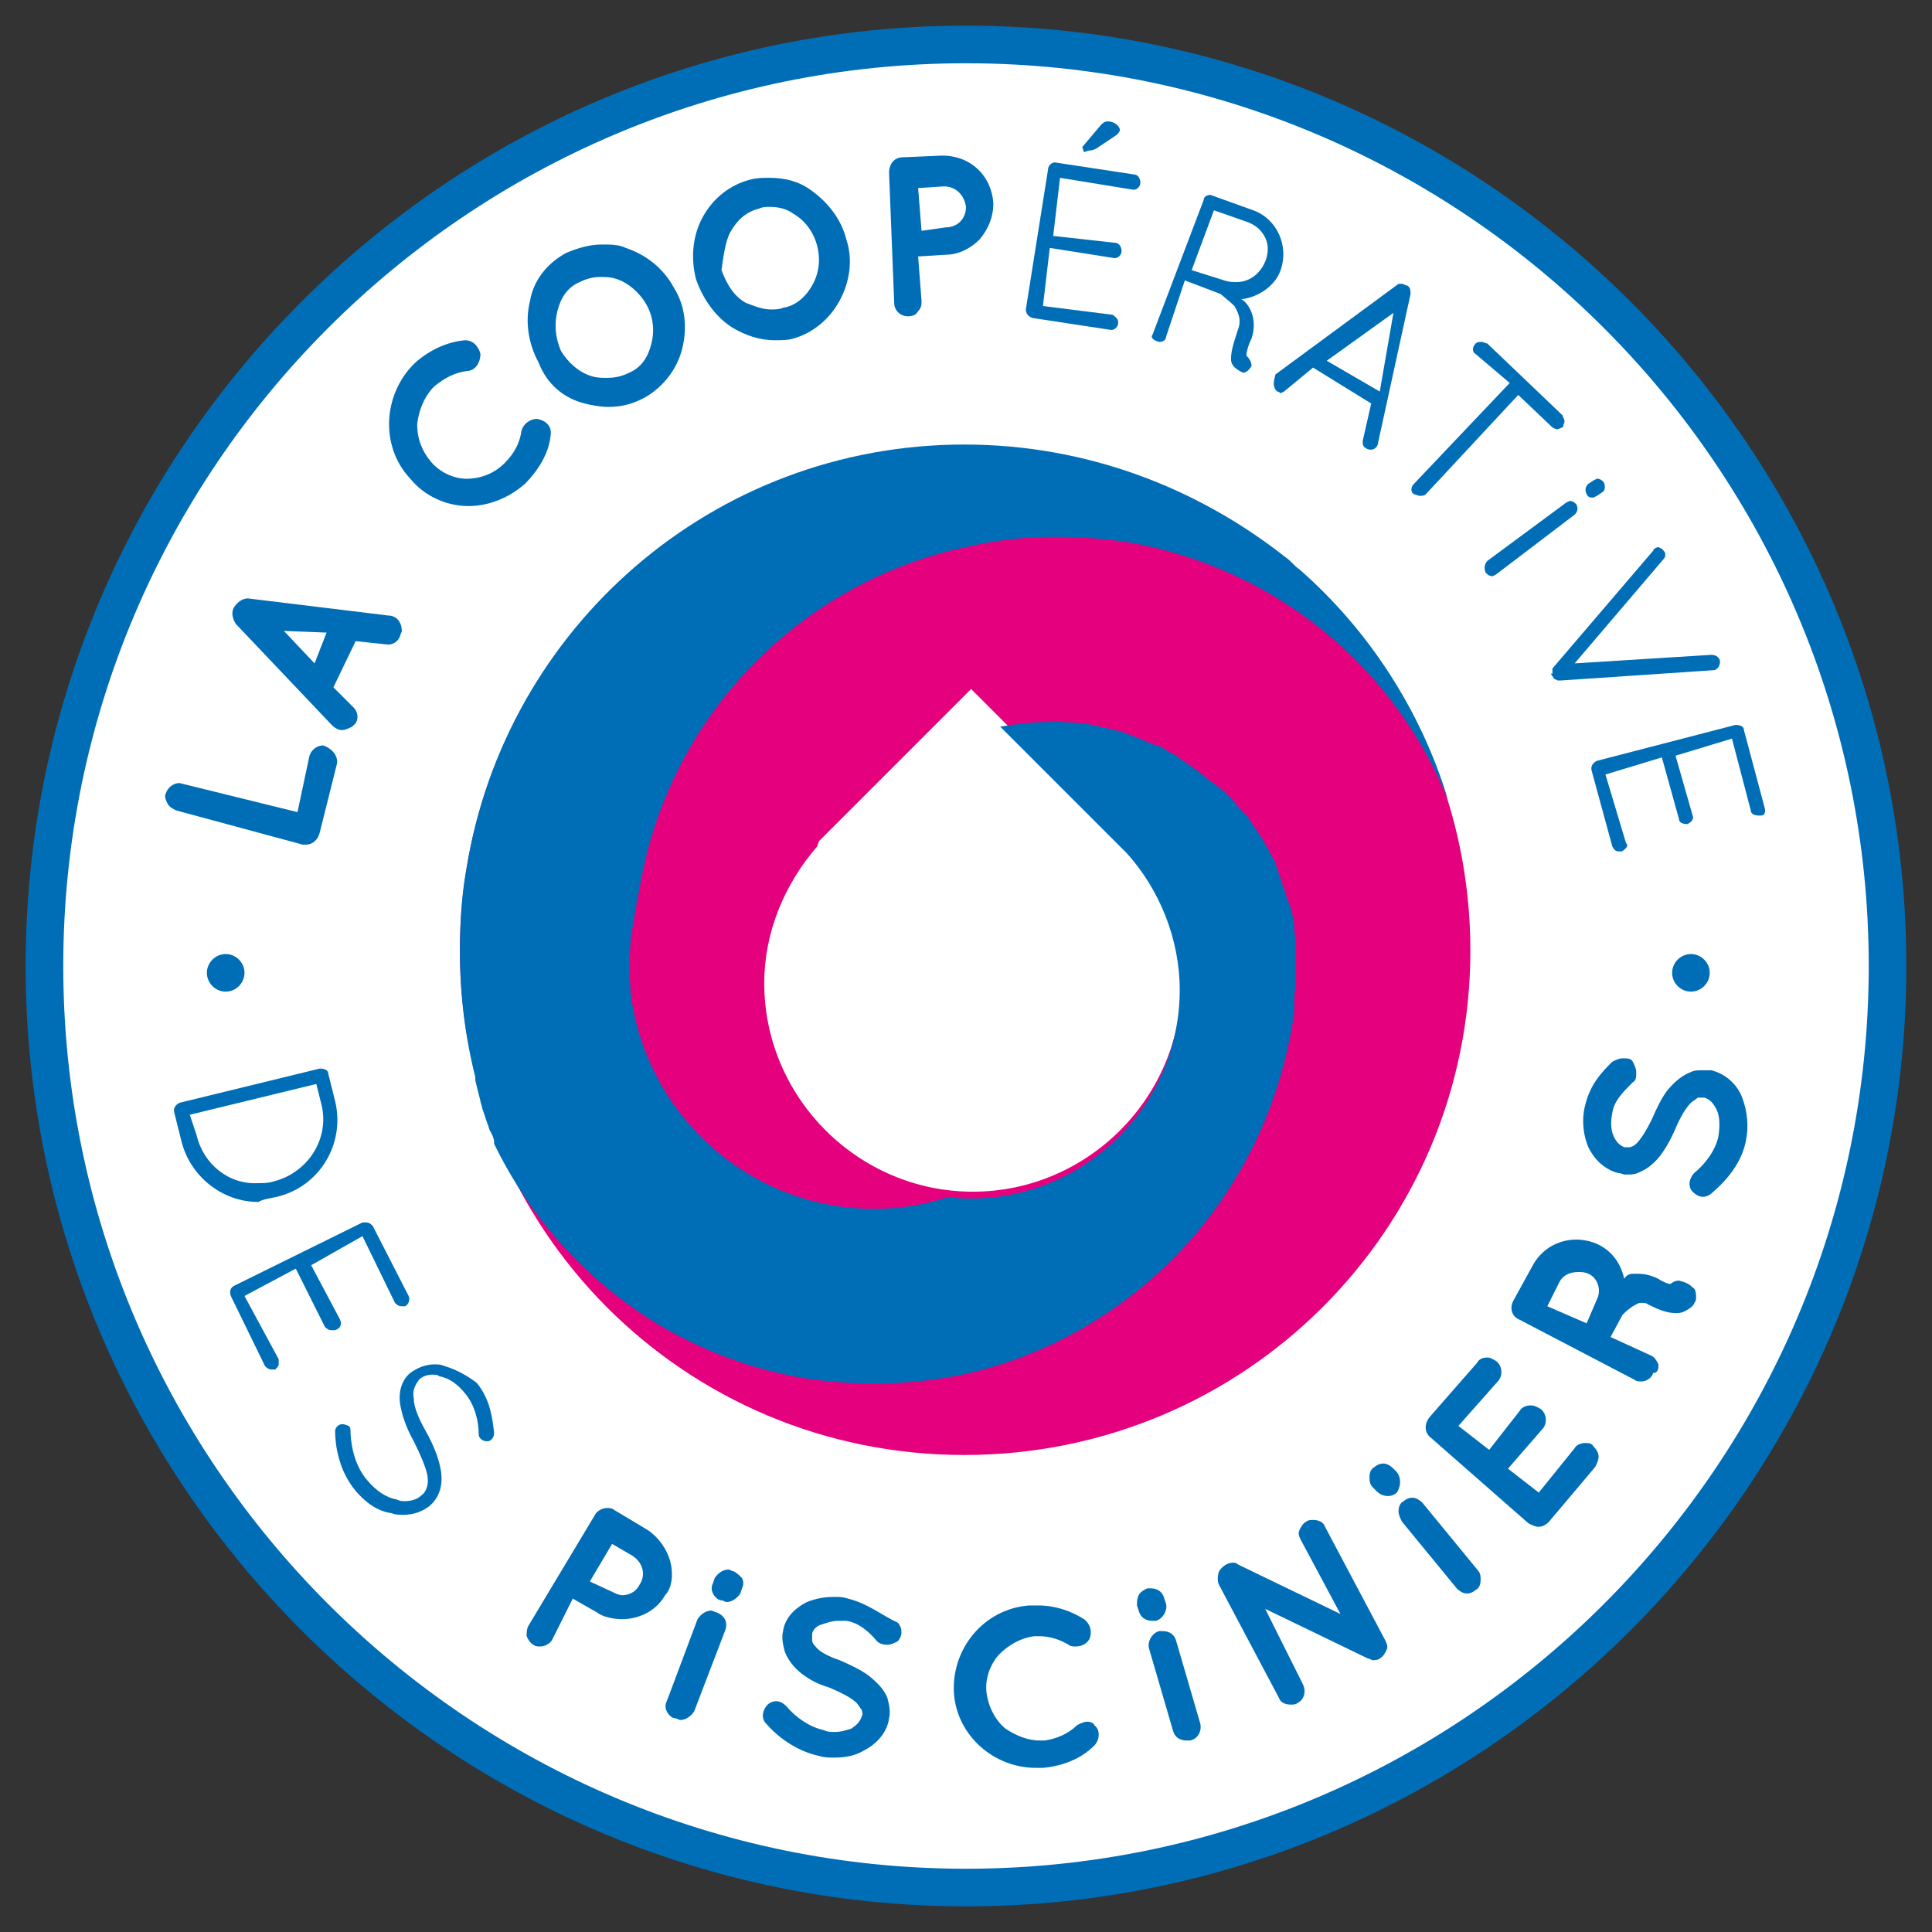 <?xml version="1.0" encoding="utf-8"?>
<!-- Generator: Adobe Illustrator 22.0.1, SVG Export Plug-In . SVG Version: 6.00 Build 0)  -->
<svg version="1.1" id="Calque_1" xmlns="http://www.w3.org/2000/svg" xmlns:xlink="http://www.w3.org/1999/xlink" x="0px" y="0px"
	 width="113px" height="113px" viewBox="0 0 113 113" style="enable-background:new 0 0 113 113;" xml:space="preserve">
<rect x="0" y="0" width="113" height="113" fill="#333333" stroke="none"/>
<style type="text/css">
	.st0{fill:#FFFFFF;}
	.st1{fill:#006EB7;}
	.st2{fill:#E5007E;}
	.st3{fill:none;}
</style>
<g>
	<path class="st0" d="M56.5,110.4c-29.7,0-53.9-24.2-53.9-53.9c0-29.7,24.2-53.9,53.9-53.9c29.7,0,53.9,24.2,53.9,53.9
		C110.4,86.2,86.2,110.4,56.5,110.4"/>
	<path class="st1" d="M12.1,56.9c0,0.6,0.5,1.1,1.1,1.1c0.6,0,1.1-0.5,1.1-1.1c0-0.6-0.5-1.1-1.1-1.1C12.6,55.8,12.1,56.3,12.1,56.9
		"/>
	<path class="st1" d="M98.9,58c0.6,0,1.1-0.5,1.1-1.1c0-0.6-0.5-1.1-1.1-1.1c-0.6,0-1.1,0.5-1.1,1.1C97.8,57.5,98.3,58,98.9,58"/>
	<path class="st1" d="M11.5,66.4l-0.4-1.2l7.4-1.8l0.3,1.2c0.5,2-0.8,4-2.8,4.5c-0.3,0.1-0.6,0.1-0.9,0.1
		C13.4,69.3,11.9,68.1,11.5,66.4 M16.2,70c2.5-0.6,4-3.1,3.4-5.6l-0.4-1.6c0-0.2-0.2-0.3-0.5-0.3c0,0-8.2,2-8.2,2
		c-0.2,0.1-0.4,0.3-0.3,0.6l0.4,1.6c0.5,2.1,2.4,3.6,4.5,3.6C15.5,70.1,15.8,70.1,16.2,70"/>
	<path class="st1" d="M19.9,77.2L18.2,74l3-1.7l1.9,3.9c0.1,0.1,0.2,0.2,0.4,0.2c0.1,0,0.1,0,0.2,0c0.2-0.1,0.3-0.4,0.2-0.6
		l-2.1-4.1c-0.1-0.1-0.2-0.2-0.4-0.2c-0.1,0-0.1,0-0.2,0l-7.5,3.7c-0.2,0.1-0.3,0.3-0.2,0.6l2,4.1c0.1,0.1,0.2,0.2,0.4,0.2l0.2,0
		c0.1-0.1,0.2-0.2,0.2-0.3l0-0.3l-2-3.7l3-1.6l1.7,3.4c0.1,0.1,0.2,0.2,0.4,0.2c0.1,0,0.1,0,0.2,0C19.9,77.7,20,77.5,19.9,77.2"/>
	<path class="st1" d="M26,79.9c-0.2-0.1-0.4-0.1-0.6-0.1c-0.5,0-1,0.2-1.4,0.5c-0.5,0.4-0.7,1.1-0.6,1.8c0.1,0.6,0.3,1.3,0.8,2.2
		c0.4,0.8,0.7,1.5,0.8,2c0.1,0.6-0.1,1-0.4,1.2c-0.2,0.2-0.6,0.3-0.9,0.3c-0.2,0-0.3,0-0.5-0.1c-0.6-0.1-1.2-0.5-1.7-1.1
		c-0.9-1-1-2.5-1-2.9c0-0.1,0-0.2-0.1-0.3l-0.3-0.1l-0.1,0c-0.2,0-0.4,0.2-0.4,0.4c0,0.8,0.2,2.3,1.2,3.5c0.6,0.7,1.3,1.2,2.1,1.3
		c0.2,0.1,0.5,0.1,0.7,0.1c0.6,0,1.1-0.2,1.5-0.5c0.6-0.5,0.8-1.2,0.7-2c-0.1-0.7-0.4-1.5-0.9-2.4c-0.4-0.7-0.7-1.4-0.7-1.9
		c-0.1-0.5,0.1-0.8,0.3-1.1c0.2-0.2,0.5-0.3,0.8-0.3c0.1,0,0.3,0,0.4,0.1c0.6,0.1,1.1,0.5,1.5,1c0.6,0.7,0.8,1.7,0.8,2.4
		c0,0.2,0.2,0.4,0.5,0.4l0,0c0.2,0,0.4-0.2,0.4-0.5c-0.1-0.8-0.2-1.9-1-2.9C27.4,80.5,26.7,80.1,26,79.9"/>
	<path class="st1" d="M63.7,8.8c0.1,0,0.2,0,0.4-0.1l1.2-0.8c0.1-0.1,0.2-0.2,0.2-0.3c0-0.2-0.3-0.5-0.7-0.5c-0.2,0-0.3,0.1-0.4,0.2
		l-1.1,1.3l0.1,0.3L63.7,8.8z"/>
	<path class="st1" d="M60.4,18.6l4.6,0.7c0.2,0,0.4-0.2,0.4-0.4c0-0.1,0-0.2-0.1-0.3c-0.1-0.1-0.2-0.2-0.3-0.2L61,17.9l0.4-3.4
		l3.8,0.6c0.2,0,0.4-0.2,0.4-0.4c0-0.2-0.1-0.5-0.4-0.5l-3.6-0.4l0.4-3.4l4.3,0.7c0.2,0,0.4-0.2,0.4-0.4c0-0.2-0.1-0.5-0.4-0.5
		l-4.6-0.7c-0.2,0-0.4,0.2-0.4,0.4L60,18.1C60,18.3,60.1,18.5,60.4,18.6"/>
	<path class="st1" d="M71,12.3l2,0.7c0.5,0.2,0.8,0.5,1,0.9c0.2,0.4,0.2,0.9,0,1.4c-0.3,0.7-0.9,1.2-1.7,1.2c-0.2,0-0.4,0-0.7-0.1
		l-1.9-0.6L71,12.3z M67.8,20c0.2,0,0.4-0.1,0.4-0.3l1.1-3.3l2.1,0.8c0.1,0.1,0.5,0.4,0.8,0.7c0.3,0.5,0.4,0.9,0.2,1.4
		C72.1,20.2,72,20.6,72,21c0,0.4,0.3,0.6,0.7,0.8l0-0.1l0,0.1l0,0h0c0.2,0,0.4-0.2,0.5-0.4c0-0.2-0.1-0.4-0.3-0.6
		c0-0.2,0.1-0.6,0.3-1c0.4-1.2-0.2-2.1-0.6-2.3c1-0.1,2-0.8,2.3-1.7c0.5-1.4-0.2-3-1.6-3.5l-2.5-0.9c-0.2,0-0.4,0.1-0.4,0.3l-3,7.9
		C67.3,19.7,67.4,19.9,67.8,20"/>
	<path class="st1" d="M81.5,18.3l-0.8,4.6l-3.1-1.8L81.5,18.3z M74.7,22.9c0.1,0,0.2,0.1,0.2,0.1l0.2-0.1l1.7-1.4l3.4,2.1l-0.5,2.2
		c0,0.2,0,0.4,0.4,0.5l0.1,0c0.2,0,0.4-0.2,0.4-0.4l1.9-8.7c0-0.2,0-0.4-0.2-0.5c-0.1,0-0.2-0.1-0.3-0.1l-0.2,0l-7.2,5.3
		C74.5,22.3,74.4,22.6,74.7,22.9"/>
	<path class="st1" d="M83,29L83,29c0.2,0,0.3,0,0.4-0.1l5.4-5.8l2,1.9l0.2,0.1h0.1c0.1,0,0.2-0.1,0.3-0.1l0.1-0.3v-0.1
		c0-0.1-0.1-0.2-0.1-0.3L87,20.1L86.7,20h-0.1c-0.1,0-0.2,0-0.3,0.1c-0.2,0.2-0.2,0.5,0,0.6l2,1.7l-5.6,5.9c-0.2,0.2-0.2,0.5,0,0.6
		L83,29z"/>
	<path class="st1" d="M86.9,33.5c0.1,0.1,0.2,0.2,0.4,0.2l0.2-0.1l4.6-3.5c0.2-0.2,0.2-0.4,0.1-0.6c-0.1-0.1-0.2-0.2-0.4-0.2
		l-0.2,0.1L87,32.8C86.8,33,86.8,33.3,86.9,33.5"/>
	<path class="st1" d="M93.2,29.1l0.2-0.1l0.3-0.2c0.2-0.1,0.2-0.4,0.1-0.6c-0.1-0.1-0.2-0.2-0.4-0.2l-0.2,0.1l-0.3,0.2
		c-0.2,0.2-0.2,0.4-0.1,0.6C92.9,29.1,93,29.1,93.2,29.1"/>
	<path class="st1" d="M90.8,39.4l-0.1,0l0.2,0.3l0.2,0.1h0.1l0.1,0l8.9-0.6c0.2,0,0.4-0.2,0.4-0.5c0-0.2-0.2-0.4-0.5-0.4l-8,0.5
		l5.2-6.1c0.1-0.1,0.1-0.2,0.1-0.3c0-0.1-0.1-0.2-0.2-0.3l-0.2-0.1h0c-0.1,0-0.3,0.1-0.3,0.2l-5.9,6.9L90.8,39.4z"/>
	<path class="st1" d="M103.2,47.2l-1.2-4.5c0-0.2-0.2-0.3-0.5-0.3c0,0,0,0,0,0l-8.1,2.1c-0.2,0.1-0.4,0.3-0.3,0.6l1.2,4.4
		c0.1,0.2,0.2,0.3,0.4,0.3l0.1,0c0.1,0,0.2-0.1,0.3-0.2c0.1-0.1,0.1-0.2,0-0.3l-1.2-4l3.3-1l1,3.6c0,0.2,0.2,0.3,0.5,0.3h0
		c0.2-0.1,0.4-0.3,0.3-0.5l-1-3.5l3.3-1l1.1,4.2c0,0.2,0.2,0.3,0.5,0.3c0,0,0,0,0.1,0C103.2,47.7,103.3,47.5,103.2,47.2"/>
	<path class="st1" d="M17.7,49.4l0.2,0c0.4,0,0.7-0.3,0.8-0.7l1-4c0.1-0.4-0.2-0.9-0.8-1.1c-0.4,0-0.7,0.3-0.8,0.6l-0.7,3.3
		l-6.9-1.7c-0.4,0-0.7,0.3-0.8,0.6c-0.1,0.2,0,0.4,0.1,0.6c0.1,0.2,0.3,0.3,0.5,0.4L17.7,49.4z"/>
	<path class="st1" d="M19.1,37l-0.7,1.8l-1.8-1.9L19.1,37z M19.4,42.4c0.2,0.2,0.4,0.3,0.6,0.3c0.2,0,0.4-0.1,0.6-0.2
		c0.1-0.1,0.1-0.1,0.2-0.2c0.2-0.3,0.1-0.7-0.1-0.9l-1.2-1.2l1.3-2.7l1.9,0.2c0.3,0,0.6-0.2,0.7-0.5c0-0.1,0.1-0.2,0.1-0.3
		c0-0.5-0.3-0.9-0.8-0.9L14.5,35c-0.3,0-0.6,0.2-0.8,0.5c-0.2,0.3-0.1,0.7,0.1,1L19.4,42.4z"/>
	<path class="st1" d="M27.4,29.6c1.2,0,2.4-0.5,3.3-1.3c0.8-0.8,1.4-1.8,1.5-2.8c0.1-0.5-0.2-0.9-0.8-1c-0.4,0-0.8,0.3-0.9,0.7
		c-0.1,0.7-0.4,1.3-1,1.9c-0.6,0.6-1.4,0.9-2.2,0.9c-0.8,0-1.6-0.4-2.1-1c-0.5-0.6-0.8-1.3-0.8-2.2c0.1-0.8,0.4-1.6,1-2.2
		c0.6-0.5,1.2-0.8,1.9-0.9c0.5,0,0.8-0.5,0.8-1c-0.1-0.4-0.4-0.8-0.9-0.8h0c-1.1,0.1-2.1,0.6-2.9,1.3c-1.9,1.8-2.1,4.9-0.3,6.8
		C24.8,29,26.1,29.6,27.4,29.6"/>
	<path class="st1" d="M32.6,18.2c0.2-0.8,0.6-1.4,1.3-1.7c0.4-0.2,0.8-0.3,1.2-0.3c0.3,0,0.6,0,0.9,0.1c0.7,0.2,1.4,0.8,1.8,1.5
		c0.4,0.7,0.5,1.5,0.3,2.3c-0.2,0.8-0.6,1.4-1.3,1.7c-0.4,0.2-0.8,0.3-1.3,0.3c-0.3,0-0.6,0-0.9-0.1c-0.7-0.2-1.4-0.8-1.8-1.5
		C32.5,19.8,32.4,19,32.6,18.2 M34.2,23.6c0.4,0.1,0.9,0.2,1.4,0.2c0.8,0,1.5-0.2,2.2-0.6c1-0.6,1.8-1.6,2.1-2.8
		c0.3-1.2,0.2-2.5-0.5-3.6c-0.6-1.1-1.6-1.9-2.8-2.3c-0.4-0.2-0.9-0.2-1.4-0.2c-0.7,0-1.4,0.2-2.1,0.5c-1.1,0.6-1.9,1.6-2.1,2.8
		c-0.3,1.2-0.1,2.5,0.5,3.6C32,22.5,33,23.3,34.2,23.6"/>
	<path class="st1" d="M42.7,13.6c0.4-0.7,0.9-1.2,1.7-1.4c0.2-0.1,0.4-0.1,0.6-0.1c0.5,0,1,0.1,1.4,0.4c0.7,0.4,1.2,1.1,1.4,1.9
		c0.2,0.8,0.1,1.6-0.3,2.3c-0.4,0.7-1,1.2-1.7,1.3c-0.2,0.1-0.5,0.1-0.7,0.1c-0.5,0-1-0.2-1.5-0.4c-0.7-0.4-1.1-1.1-1.4-1.9
		C42.3,15.1,42.4,14.2,42.7,13.6 M42.9,19.2c0.7,0.4,1.5,0.7,2.4,0.7c0.4,0,0.8,0,1.1-0.1c1.1-0.3,2.1-1.1,2.7-2.2
		c0.6-1.1,0.8-2.4,0.4-3.6c-0.3-1.2-1.1-2.2-2.1-2.9c-0.7-0.5-1.5-0.7-2.4-0.7c-0.4,0-0.7,0-1.1,0.1c-1.2,0.3-2.2,1.1-2.8,2.2
		c-0.6,1.1-0.7,2.4-0.4,3.6C41.1,17.5,41.9,18.6,42.9,19.2"/>
	<path class="st1" d="M37.4,92.7c-0.2,0.4-0.6,0.6-1,0.6c-0.2,0-0.4-0.1-0.6-0.2l-1.3-0.6l1.3-2.2L37,91
		C37.6,91.4,37.8,92.1,37.4,92.7 M39.2,91.3c-0.2-0.7-0.7-1.4-1.3-1.8l-2-1.2c-0.1-0.1-0.3-0.1-0.4-0.1c-0.3,0-0.6,0.2-0.7,0.4
		l-3.9,6.5c-0.1,0.2-0.1,0.4-0.1,0.6c0.1,0.2,0.2,0.4,0.4,0.5c0.1,0.1,0.3,0.1,0.4,0.1c0.3,0,0.6-0.2,0.7-0.4l1.2-2.4l1.4,0.8
		c0.4,0.3,1,0.4,1.5,0.4c1,0,2-0.5,2.5-1.4C39.3,92.9,39.4,92.1,39.2,91.3"/>
	<path class="st1" d="M41.9,94.3c-0.1,0-0.2-0.1-0.3-0.1c-0.3,0-0.6,0.2-0.8,0.5L39,99.5c-0.1,0.2-0.1,0.4,0,0.6
		c0.1,0.2,0.3,0.4,0.5,0.4c0.1,0,0.2,0.1,0.3,0.1c0.3,0,0.6-0.2,0.8-0.5l1.8-4.7C42.6,94.9,42.4,94.5,41.9,94.3"/>
	<path class="st1" d="M42.9,91.9c-0.1,0-0.2-0.1-0.3-0.1c-0.3,0-0.6,0.2-0.8,0.5l-0.1,0.3c-0.1,0.2-0.1,0.4,0,0.6
		c0.1,0.2,0.3,0.4,0.5,0.4c0.1,0,0.2,0.1,0.3,0.1c0.3,0,0.6-0.2,0.8-0.5l0.1-0.3c0.1-0.2,0.1-0.4,0-0.6C43.2,92.1,43.1,92,42.9,91.9
		"/>
	<path class="st1" d="M49.6,93.5c-0.3-0.1-0.5-0.1-0.8-0.1c-0.6,0-1.1,0.1-1.6,0.3c-0.8,0.4-1.3,1-1.4,1.7c-0.1,0.4,0,0.8,0.1,1.2
		c0.2,0.5,0.5,0.9,1,1.3c0.4,0.3,0.9,0.6,1.6,0.8c0.7,0.3,1.3,0.6,1.6,0.9c0.1,0.1,0.2,0.3,0.3,0.4c0,0.1,0.1,0.2,0,0.4
		c-0.1,0.3-0.3,0.5-0.6,0.7c-0.3,0.1-0.6,0.2-1,0.2c-0.2,0-0.4,0-0.6-0.1c-0.9-0.2-1.7-0.8-2.2-1.4c-0.2-0.2-0.4-0.3-0.6-0.3
		c-0.2,0-0.4,0.1-0.5,0.2c-0.3,0.3-0.4,0.8-0.1,1.1c0.6,0.7,1.7,1.6,3.1,1.9c0.3,0.1,0.6,0.1,0.9,0.1c0.6,0,1.2-0.1,1.7-0.4
		c0.8-0.4,1.4-1.1,1.5-1.9c0.1-0.4,0-0.8-0.1-1.2c-0.2-0.5-0.6-0.9-1.1-1.3c-0.4-0.3-1-0.6-1.7-0.9c-0.6-0.2-1.2-0.5-1.4-0.8
		c-0.1-0.1-0.2-0.2-0.2-0.4c0-0.1,0-0.2,0-0.3c0-0.2,0.2-0.5,0.6-0.6c0.3-0.1,0.6-0.2,0.9-0.2c0.2,0,0.3,0,0.5,0
		c0.7,0.1,1.3,0.6,1.8,1.2c0.1,0.1,0.3,0.2,0.6,0.2c0.2,0,0.4-0.1,0.6-0.2c0.3-0.3,0.3-0.8,0-1.1C51.6,94.5,50.8,93.8,49.6,93.5"/>
	<path class="st1" d="M63.6,100.7c-0.2,0-0.4,0.1-0.6,0.2c-0.5,0.5-1.2,0.8-1.9,0.9c-0.1,0-0.2,0-0.3,0c-0.7,0-1.4-0.3-2-0.7
		c-0.6-0.5-1-1.3-1.1-2.1c-0.1-0.8,0.2-1.6,0.7-2.2c0.6-0.6,1.3-1,2.1-1.1c0.1,0,0.2,0,0.3,0c0.6,0,1.2,0.2,1.7,0.5
		c0.1,0.1,0.3,0.1,0.4,0.1c0.3,0,0.6-0.1,0.8-0.4c0.2-0.4,0.1-0.9-0.3-1.2c-0.8-0.5-1.7-0.8-2.7-0.8c-0.2,0-0.3,0-0.5,0
		c-2.7,0.2-4.6,2.6-4.4,5.2c0.2,2.4,2.3,4.3,4.8,4.3c0.1,0,0.3,0,0.4,0c1.1-0.1,2.2-0.5,3-1.3c0.3-0.3,0.4-0.9,0-1.2
		C64,100.8,63.8,100.7,63.6,100.7"/>
	<path class="st1" d="M67.6,94.8c0.4-0.1,0.7-0.6,0.6-1l-0.1-0.3c-0.1-0.4-0.4-0.6-0.8-0.6l-0.2,0c-0.2,0.1-0.4,0.2-0.5,0.4
		c-0.1,0.2-0.1,0.4-0.1,0.6l0.1,0.3c0.1,0.4,0.4,0.6,0.8,0.6L67.6,94.8z"/>
	<path class="st1" d="M68.8,96c-0.1-0.4-0.4-0.6-0.8-0.6l-0.2,0c-0.4,0.1-0.7,0.6-0.6,1l1.4,4.8c0.1,0.4,0.4,0.6,0.8,0.6l0.2,0
		c0.5-0.1,0.7-0.6,0.6-1L68.8,96z"/>
	<path class="st1" d="M77.5,89.3c-0.1-0.3-0.4-0.4-0.7-0.4c-0.1,0-0.3,0-0.4,0.1c-0.2,0.1-0.3,0.3-0.4,0.5c-0.1,0.2,0,0.4,0.1,0.6
		l2.3,4.3l-6-2.9c-0.1-0.1-0.2-0.1-0.3-0.1c-0.3,0-0.6,0.2-0.8,0.5c-0.1,0.3-0.1,0.6,0,0.8l3.5,6.6c0.1,0.3,0.4,0.4,0.7,0.4
		c0.1,0,0.3,0,0.4-0.1c0.4-0.2,0.5-0.7,0.3-1.1L74,94.1L80,97c0.1,0,0.2,0.1,0.3,0.1c0.1,0,0.3,0,0.4-0.1c0.2-0.1,0.3-0.3,0.4-0.5
		c0.1-0.2,0-0.4-0.1-0.6L77.5,89.3z"/>
	<path class="st1" d="M81.7,86.1l-0.2-0.2c-0.2-0.2-0.4-0.3-0.6-0.3c-0.2,0-0.4,0.1-0.5,0.2c-0.2,0.1-0.3,0.3-0.3,0.6
		c0,0.2,0,0.4,0.2,0.6l0.2,0.2c0.2,0.2,0.4,0.3,0.7,0.3c0.2,0,0.4-0.1,0.5-0.2C81.9,87,82,86.5,81.7,86.1"/>
	<path class="st1" d="M83.2,87.9c-0.2-0.2-0.4-0.3-0.6-0.3c-0.2,0-0.4,0.1-0.5,0.2c-0.2,0.1-0.3,0.3-0.3,0.6c0,0.2,0.1,0.4,0.2,0.6
		l3.2,3.9c0.2,0.2,0.4,0.3,0.6,0.3c0.2,0,0.4-0.1,0.5-0.2c0.2-0.1,0.3-0.3,0.3-0.6c0-0.2,0-0.4-0.2-0.6L83.2,87.9z"/>
	<path class="st1" d="M92.7,84.4c-0.2,0-0.5,0.1-0.6,0.3l-2.1,2.6l-1.8-1.4l2-2.3c0.3-0.3,0.3-0.9-0.1-1.2c-0.2-0.1-0.3-0.2-0.6-0.2
		c-0.2,0-0.5,0.1-0.6,0.3l-1.8,2.3l-1.8-1.4l2.3-2.6c0.3-0.3,0.3-0.9-0.1-1.2c-0.2-0.1-0.3-0.2-0.5-0.2c-0.3,0-0.5,0.1-0.6,0.3
		l-2.8,3.2c-0.3,0.4-0.3,0.9,0.1,1.2l5.7,5c0.2,0.1,0.4,0.2,0.6,0.2c0.2,0,0.4-0.1,0.6-0.3h0l2.7-3.2c0.1-0.2,0.2-0.4,0.2-0.6
		c0-0.2-0.1-0.4-0.3-0.6C93.1,84.4,92.9,84.4,92.7,84.4"/>
	<path class="st1" d="M93.4,76l-0.6,1.4l-2.3-1l0.7-1.4c0.2-0.4,0.6-0.6,1.1-0.6c0.2,0,0.4,0,0.6,0.1C93.4,74.7,93.7,75.4,93.4,76
		 M98.2,74.9c-0.2,0-0.4,0.1-0.5,0.2c-0.1,0-0.4-0.1-0.7-0.3c-0.4-0.2-0.8-0.3-1.2-0.3c-0.1,0-0.2,0-0.3,0c-0.2,0-0.4,0.1-0.5,0.3
		c-0.2-0.9-0.7-1.6-1.5-2c-0.4-0.2-0.9-0.3-1.3-0.3c-1.1,0-2.1,0.6-2.6,1.6l-1.1,2c-0.2,0.4-0.1,0.9,0.4,1.1l6.7,3.5
		c0.1,0.1,0.3,0.1,0.4,0.1c0.3,0,0.6-0.2,0.7-0.5C97,80.3,97,80,97,79.8c-0.1-0.2-0.2-0.4-0.4-0.5l-2.4-1.1l0.7-1.3
		c0.1-0.1,0.3-0.3,0.6-0.5c0.2-0.1,0.3-0.2,0.5-0.2c0.1,0,0.3,0,0.4,0.1c0.6,0.3,1.1,0.5,1.6,0.5c0.2,0,0.4,0,0.7-0.2
		c0.2-0.1,0.4-0.3,0.4-0.4c0.1-0.1,0.1-0.2,0.1-0.3c0-0.2,0-0.5-0.2-0.6C98.8,75.1,98.6,75,98.2,74.9"/>
	<path class="st1" d="M100.1,62.6c-0.2,0-0.3,0-0.5,0c-0.3,0-0.5,0-0.7,0.1c-0.5,0.2-0.9,0.5-1.4,1.1c-0.3,0.4-0.6,1-0.9,1.7
		c-0.3,0.6-0.6,1.1-0.9,1.4c-0.1,0.1-0.3,0.2-0.4,0.2l-0.3,0c-0.2-0.1-0.4-0.2-0.6-0.6c-0.2-0.4-0.2-0.9-0.1-1.4
		c0.1-0.7,0.6-1.2,1.2-1.8c0.2-0.1,0.2-0.3,0.2-0.6c0-0.2-0.1-0.4-0.2-0.6c-0.1-0.2-0.3-0.2-0.6-0.2c-0.2,0-0.4,0.1-0.6,0.2
		c-0.6,0.6-1.3,1.3-1.6,2.6c-0.2,0.8-0.1,1.7,0.2,2.4c0.4,0.8,1,1.3,1.7,1.5c0.2,0,0.3,0.1,0.5,0.1c0.2,0,0.5,0,0.7-0.1
		c0.5-0.2,0.9-0.5,1.3-1c0.3-0.4,0.6-0.9,0.9-1.6c0.3-0.7,0.6-1.2,0.9-1.5c0.1-0.1,0.3-0.2,0.4-0.3l0.4,0c0.3,0.1,0.5,0.3,0.7,0.7
		c0.2,0.4,0.2,1,0.1,1.6c-0.2,0.9-0.9,1.7-1.4,2.1c-0.3,0.3-0.4,0.8-0.1,1.1c0.2,0.2,0.4,0.3,0.6,0.3c0.2,0,0.4-0.1,0.5-0.2
		c0.7-0.6,1.7-1.6,2-3c0.2-0.9,0.1-1.8-0.2-2.6C101.6,63.4,100.9,62.8,100.1,62.6"/>
	<path class="st1" d="M56.5,109.3c-29.1,0-52.8-23.7-52.8-52.8c0-29.1,23.7-52.8,52.8-52.8c29.1,0,52.8,23.7,52.8,52.8
		C109.3,85.6,85.6,109.3,56.5,109.3 M56.5,1.5c-30.3,0-55,24.7-55,55c0,30.3,24.7,55,55,55c30.3,0,55-24.7,55-55
		C111.5,26.2,86.8,1.5,56.5,1.5"/>
	<path class="st1" d="M55.2,10.9L55.2,10.9c0.7,0,1.2,0.5,1.3,1.2c0,0.7-0.5,1.2-1.2,1.2l-1.4,0.2l-0.2-2.5L55.2,10.9z M53.1,18.5
		L53.1,18.5c0.3,0,0.5-0.1,0.6-0.3c0.2-0.2,0.2-0.4,0.2-0.6L53.7,15l1.6-0.1c0.8,0,1.5-0.4,2-0.9c0.5-0.6,0.8-1.3,0.8-2.1
		c-0.1-1.6-1.3-2.8-3-2.8l-2.3,0.1c-0.5,0-0.8,0.4-0.8,0.9l0.3,7.6C52.3,18.2,52.7,18.5,53.1,18.5"/>
	<path class="st2" d="M86,55.6c0,16.3-13.2,29.5-29.6,29.5S26.9,71.9,26.9,55.6s13.2-29.5,29.6-29.5S86,39.3,86,55.6"/>
	<path class="st0" d="M47.8,49.5c-1.9,2.2-3.1,5-3.1,8c0,6.7,5.5,12.2,12.2,12.2c6.7,0,12.2-5.5,12.2-12.2c0-3.1-1.2-5.9-3.1-8l0,0
		l-0.3-0.3c-0.2-0.2-0.3-0.3-0.5-0.5l-8.4-8.4l-8.4,8.4c-0.2,0.2-0.3,0.3-0.5,0.5L47.8,49.5L47.8,49.5z"/>
	<path class="st1" d="M37.4,52C39.1,41.7,47,34,56.5,32c1.7-0.4,3.4-0.6,5.2-0.6c1.4,0,2.8,0.1,4.2,0.3c8.8,1.5,15.7,7.4,18.8,15.1
		c-1.6-5.3-4.7-10-8.7-13.5c0,0,0,0,0,0c-0.3-0.2-0.5-0.5-0.8-0.7C70,28.5,63.5,26,56.4,26c-14.7,0-26.8,10.7-29.1,24.7
		c-0.3,1.6-0.4,3.2-0.4,4.9c0,2.6,0.3,5,0.9,7.4c0,0.1,0,0.1,0,0.2c0.1,0.4,0.2,0.8,0.3,1.2c0,0.1,0.1,0.3,0.1,0.4
		c0.1,0.3,0.2,0.6,0.3,0.9c0.1,0.2,0.1,0.4,0.2,0.5c0.1,0.2,0.2,0.4,0.2,0.6c0,0,0,0,0,0.1c3.4,7,9.9,12.3,18.1,13.7
		c3.2,0.5,6.4,0.4,9.3-0.2c9.6-2.1,17.3-9.8,19.2-20c0.1-0.5,0.2-1.1,0.2-1.6c0-0.1,0-0.2,0-0.3c0-0.4,0.1-0.9,0.1-1.3
		c0-0.1,0-0.2,0-0.3l0-0.1c0,0.1,0,0.1,0,0.2c0-0.4,0-0.8,0-1.2c0-0.1,0-0.1,0-0.2c0-0.4,0-0.7-0.1-1.1c0-0.1,0-0.2,0-0.3
		c0-0.3-0.1-0.7-0.2-1c0-0.1,0-0.2-0.1-0.3c-0.1-0.3-0.2-0.6-0.3-0.9c0-0.1-0.1-0.2-0.1-0.3c-0.1-0.3-0.2-0.6-0.3-0.9
		c0-0.1-0.1-0.2-0.1-0.3c-0.1-0.3-0.3-0.5-0.4-0.8c-0.1-0.1-0.1-0.2-0.2-0.3c-0.1-0.3-0.3-0.5-0.4-0.7c-0.1-0.1-0.1-0.2-0.2-0.3
		c-0.2-0.2-0.3-0.5-0.5-0.7c-0.1-0.1-0.2-0.2-0.3-0.3c-0.2-0.2-0.3-0.4-0.5-0.6c-0.1-0.1-0.2-0.2-0.3-0.3c-0.2-0.2-0.4-0.4-0.6-0.5
		c-0.1-0.1-0.2-0.2-0.4-0.3c-0.2-0.2-0.4-0.3-0.6-0.5c-0.1-0.1-0.3-0.2-0.4-0.3c-0.2-0.1-0.4-0.3-0.6-0.4c-0.1-0.1-0.3-0.2-0.4-0.3
		c-0.2-0.1-0.4-0.2-0.7-0.4c-0.2-0.1-0.3-0.2-0.5-0.2c-0.2-0.1-0.5-0.2-0.7-0.3c-0.2-0.1-0.3-0.1-0.5-0.2c-0.3-0.1-0.5-0.2-0.8-0.3
		c-0.1,0-0.3-0.1-0.4-0.1c-0.4-0.1-0.9-0.2-1.3-0.3c-1.8-0.3-3.7-0.2-5.4,0.1l6.6,6.6c0.2,0.2,0.3,0.3,0.5,0.5l0.3,0.3l0,0
		c1.9,2.1,3.1,5,3.1,8c0,6.7-5.5,12.2-12.2,12.2c-0.4,0-0.9,0-1.3-0.1c-2.1,0.7-4.4,0.9-6.8,0.5c-6.3-1.1-11-6.2-11.8-12.3
		c-0.1-1.1-0.1-2.2,0-3.4C37.1,53.7,37.2,52.9,37.4,52"/>
</g>
<rect class="st3" width="113" height="113"/>
</svg>
